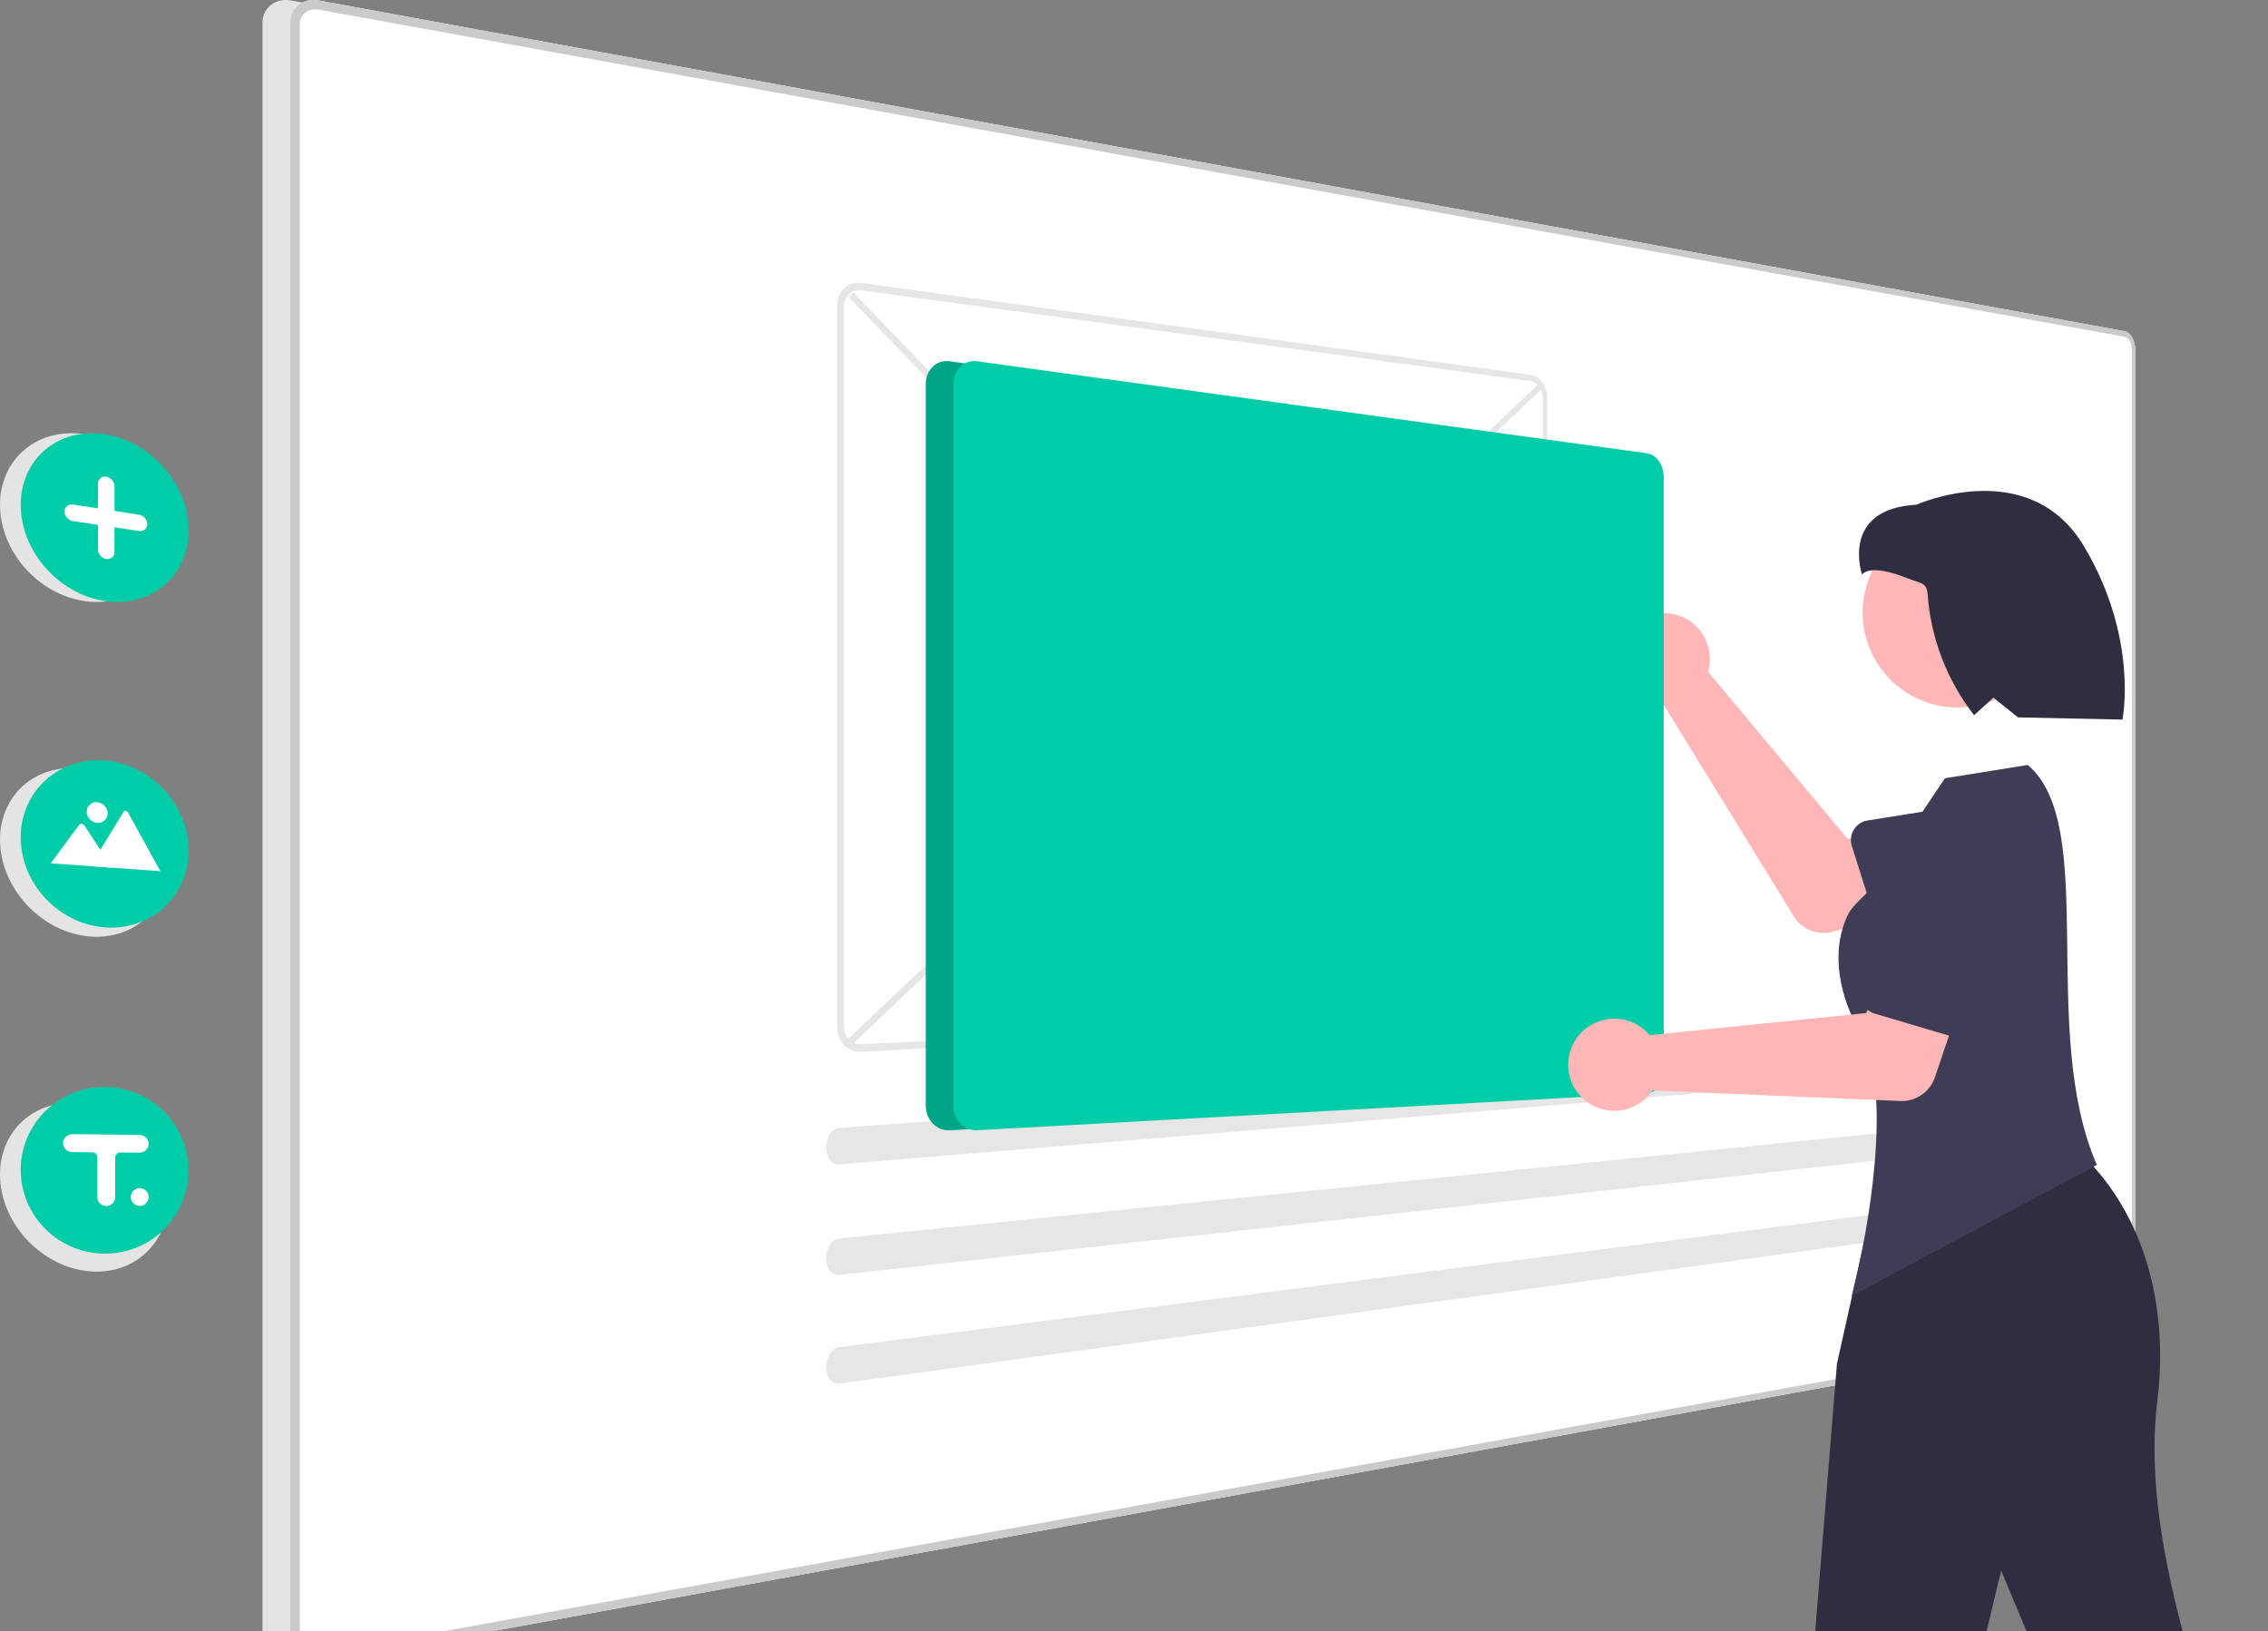<svg width="342" height="246" viewBox="0 0 342 246" fill="none" xmlns="http://www.w3.org/2000/svg">
<rect x="0" y="0" width="342" height="246" fill="#808080" stroke="none"/>
<g clip-path="url(#clip0_811_2759)">
<path d="M316.267 49.963L43.912 0.075C43.357 -0.031 42.787 -0.025 42.235 0.095C41.735 0.205 41.265 0.424 40.86 0.737C40.464 1.046 40.145 1.443 39.929 1.897C39.699 2.386 39.582 2.921 39.587 3.462V247.405C39.581 247.946 39.698 248.481 39.928 248.971C40.143 249.425 40.462 249.822 40.858 250.131C41.263 250.445 41.732 250.664 42.233 250.774C42.784 250.894 43.355 250.901 43.909 250.795L316.267 200.907C316.492 200.861 316.701 200.755 316.872 200.6C317.071 200.422 317.238 200.21 317.365 199.975C317.512 199.707 317.624 199.42 317.697 199.123C317.778 198.8 317.818 198.467 317.819 198.134V52.744C317.819 52.41 317.778 52.077 317.697 51.752C317.625 51.455 317.513 51.168 317.366 50.9C317.239 50.665 317.072 50.453 316.873 50.275C316.702 50.12 316.493 50.014 316.267 49.968L316.267 49.963Z" fill="#E4E4E4"/>
<path d="M320.432 49.963L48.077 0.075C47.523 -0.031 46.952 -0.025 46.401 0.095C45.9 0.205 45.43 0.424 45.025 0.737C44.629 1.046 44.31 1.443 44.094 1.897C43.864 2.386 43.747 2.921 43.752 3.462V247.405C43.747 247.946 43.863 248.481 44.093 248.971C44.309 249.425 44.627 249.822 45.023 250.131C45.428 250.445 45.898 250.664 46.398 250.774C46.95 250.894 47.52 250.901 48.075 250.795L320.432 200.907C320.658 200.861 320.867 200.755 321.037 200.6C321.237 200.422 321.404 200.21 321.53 199.975C321.678 199.707 321.789 199.42 321.862 199.123C321.943 198.8 321.984 198.467 321.984 198.134V52.744C321.984 52.41 321.943 52.077 321.863 51.752C321.79 51.455 321.678 51.168 321.531 50.9C321.404 50.665 321.237 50.453 321.038 50.275C320.867 50.12 320.658 50.014 320.432 49.968L320.432 49.963Z" fill="white"/>
<path d="M320.432 49.963L48.077 0.075C47.523 -0.031 46.952 -0.025 46.401 0.095C45.9 0.205 45.43 0.424 45.025 0.737C44.629 1.046 44.31 1.443 44.094 1.897C43.864 2.386 43.747 2.921 43.752 3.462V247.405C43.747 247.946 43.863 248.481 44.093 248.971C44.309 249.425 44.627 249.822 45.023 250.131C45.428 250.445 45.898 250.664 46.398 250.774C46.95 250.894 47.52 250.901 48.075 250.795L320.432 200.907C320.658 200.861 320.867 200.755 321.037 200.6C321.237 200.422 321.404 200.21 321.53 199.975C321.678 199.707 321.789 199.42 321.862 199.123C321.943 198.8 321.984 198.467 321.984 198.134V52.744C321.984 52.41 321.943 52.077 321.863 51.752C321.79 51.455 321.678 51.168 321.531 50.9C321.404 50.665 321.237 50.453 321.038 50.275C320.867 50.12 320.658 50.014 320.432 49.968L320.432 49.963ZM321.468 198.222C321.468 198.445 321.441 198.668 321.387 198.884C321.338 199.083 321.264 199.274 321.165 199.453C321.081 199.61 320.969 199.751 320.836 199.87C320.723 199.972 320.583 200.043 320.433 200.074L48.08 249.408C47.71 249.478 47.33 249.473 46.963 249.392C46.63 249.318 46.317 249.172 46.048 248.963C45.785 248.757 45.573 248.492 45.429 248.19C45.277 247.865 45.199 247.509 45.202 247.149V3.722C45.199 3.362 45.277 3.006 45.429 2.681C45.572 2.378 45.784 2.113 46.047 1.907C46.316 1.698 46.628 1.551 46.961 1.477C47.329 1.396 47.709 1.391 48.078 1.461L320.433 50.797C320.583 50.827 320.723 50.898 320.836 51.001C320.969 51.119 321.081 51.26 321.165 51.417C321.264 51.596 321.338 51.787 321.387 51.986C321.441 52.202 321.469 52.425 321.468 52.648V198.221L321.468 198.222Z" fill="#CACACA"/>
<path d="M0 76.14C-0.013 74.476 0.339 72.829 1.032 71.316C1.679 69.918 2.635 68.685 3.829 67.711C5.03 66.736 6.433 66.041 7.935 65.674C9.561 65.282 11.251 65.231 12.897 65.524C14.624 65.825 16.281 66.44 17.785 67.338C19.272 68.223 20.603 69.346 21.724 70.663C22.836 71.961 23.725 73.434 24.354 75.024C24.98 76.601 25.306 78.281 25.313 79.978C25.325 81.583 24.998 83.173 24.354 84.643C23.749 86.009 22.851 87.225 21.724 88.206C20.582 89.194 19.238 89.921 17.785 90.336C16.197 90.785 14.532 90.898 12.897 90.668C11.155 90.429 9.474 89.867 7.938 89.011C6.395 88.155 5.007 87.046 3.833 85.729C2.654 84.415 1.708 82.909 1.035 81.277C0.362 79.648 0.01 77.903 0 76.14Z" fill="#E4E4E4"/>
<path d="M0 126.634C-0.013 124.969 0.339 123.323 1.032 121.809C1.679 120.411 2.635 119.178 3.829 118.204C5.03 117.23 6.433 116.534 7.935 116.167C9.561 115.775 11.251 115.724 12.897 116.017C14.624 116.318 16.281 116.933 17.785 117.832C19.272 118.716 20.603 119.839 21.724 121.156C22.836 122.454 23.725 123.928 24.354 125.517C24.98 127.094 25.306 128.775 25.313 130.472C25.325 132.076 24.998 133.666 24.354 135.136C23.749 136.502 22.851 137.718 21.724 138.699C20.582 139.688 19.238 140.414 17.785 140.83C16.197 141.278 14.532 141.391 12.897 141.162C11.155 140.922 9.474 140.36 7.938 139.504C6.395 138.648 5.007 137.539 3.833 136.222C2.654 134.908 1.708 133.402 1.035 131.77C0.362 130.141 0.01 128.397 0 126.634Z" fill="#E4E4E4"/>
<path d="M0 177.127C-0.013 175.463 0.339 173.816 1.032 172.303C1.679 170.905 2.635 169.672 3.829 168.697C5.03 167.723 6.433 167.028 7.935 166.661C9.561 166.268 11.251 166.218 12.897 166.511C14.624 166.812 16.281 167.427 17.785 168.325C19.272 169.21 20.603 170.333 21.724 171.65C22.836 172.948 23.725 174.421 24.354 176.011C24.98 177.588 25.306 179.268 25.313 180.965C25.325 182.57 24.998 184.159 24.354 185.629C23.749 186.996 22.851 188.212 21.724 189.193C20.582 190.181 19.238 190.908 17.785 191.323C16.197 191.772 14.532 191.885 12.897 191.655C11.155 191.415 9.474 190.853 7.938 189.998C6.395 189.142 5.007 188.032 3.833 186.716C2.654 185.402 1.708 183.896 1.035 182.264C0.362 180.634 0.01 178.89 0 177.127Z" fill="#E4E4E4"/>
<path d="M3.124 76.14C3.111 74.476 3.463 72.829 4.156 71.316C4.803 69.918 5.759 68.685 6.953 67.711C8.154 66.736 9.557 66.041 11.059 65.674C12.685 65.282 14.374 65.231 16.021 65.524C17.748 65.825 19.405 66.44 20.91 67.338C22.396 68.223 23.727 69.346 24.848 70.663C25.96 71.961 26.849 73.434 27.478 75.024C28.104 76.601 28.43 78.281 28.437 79.978C28.448 81.583 28.122 83.173 27.478 84.643C26.873 86.009 25.975 87.225 24.848 88.206C23.706 89.194 22.362 89.921 20.91 90.336C19.321 90.785 17.656 90.898 16.021 90.668C14.279 90.429 12.598 89.867 11.062 89.011C9.519 88.155 8.131 87.046 6.957 85.729C5.778 84.415 4.832 82.909 4.159 81.277C3.486 79.648 3.134 77.903 3.124 76.14Z" fill="#00CDA8"/>
<path d="M3.124 126.29C3.116 124.601 3.468 122.929 4.156 121.387C4.809 119.934 5.762 118.635 6.953 117.577C8.144 116.519 9.543 115.721 11.059 115.234C12.661 114.725 14.349 114.549 16.021 114.718C17.728 114.885 19.388 115.379 20.91 116.171C22.391 116.942 23.725 117.969 24.848 119.204C25.964 120.426 26.855 121.836 27.478 123.369C28.109 124.922 28.434 126.582 28.436 128.258C28.444 129.886 28.117 131.498 27.477 132.995C26.864 134.42 25.964 135.703 24.834 136.766C23.705 137.829 22.369 138.649 20.909 139.174C19.344 139.736 17.68 139.972 16.02 139.867C14.3 139.761 12.616 139.323 11.062 138.576C7.959 137.085 5.506 134.516 4.16 131.348C3.482 129.748 3.13 128.028 3.124 126.29Z" fill="#00CDA8"/>
<path d="M3.124 176.439C3.122 174.759 3.46 173.096 4.118 171.55C4.776 170.004 5.741 168.607 6.953 167.444C8.444 166.017 10.26 164.974 12.244 164.406C14.228 163.837 16.321 163.761 18.341 164.182C20.362 164.603 22.249 165.51 23.841 166.824C25.432 168.138 26.68 169.82 27.475 171.724C28.257 173.619 28.563 175.676 28.366 177.717C28.17 179.757 27.476 181.718 26.346 183.429C25.216 185.139 23.684 186.547 21.884 187.528C20.084 188.51 18.071 189.036 16.021 189.061C13.511 189.097 11.046 188.392 8.936 187.033C6.826 185.674 5.164 183.721 4.16 181.421C3.477 179.849 3.124 178.153 3.124 176.439Z" fill="#00CDA8"/>
<path d="M10.991 76.083L14.772 76.664V72.937C14.771 72.775 14.804 72.616 14.869 72.468C14.931 72.332 15.022 72.211 15.136 72.115C15.252 72.019 15.387 71.949 15.533 71.912C15.692 71.871 15.857 71.864 16.019 71.891C16.19 71.919 16.355 71.978 16.505 72.065C16.654 72.151 16.788 72.262 16.901 72.393C17.014 72.522 17.105 72.669 17.169 72.828C17.234 72.986 17.268 73.155 17.269 73.326V77.047L20.978 77.617C21.147 77.643 21.309 77.701 21.456 77.787C21.752 77.958 21.982 78.224 22.109 78.54C22.172 78.697 22.205 78.865 22.206 79.033C22.207 79.193 22.174 79.351 22.109 79.497C22.049 79.632 21.96 79.752 21.849 79.848C21.735 79.944 21.602 80.014 21.459 80.053C21.303 80.095 21.14 80.103 20.981 80.078L17.266 79.523V83.236C17.268 83.398 17.234 83.558 17.169 83.705C17.107 83.842 17.016 83.963 16.902 84.06C16.787 84.158 16.652 84.229 16.506 84.269C16.348 84.311 16.183 84.321 16.021 84.297C15.85 84.272 15.685 84.215 15.535 84.13C15.385 84.046 15.251 83.936 15.137 83.807C15.024 83.679 14.933 83.533 14.869 83.374C14.805 83.216 14.773 83.047 14.772 82.876V79.149L10.991 78.582C10.818 78.555 10.65 78.496 10.498 78.409C10.346 78.323 10.21 78.212 10.094 78.081C9.979 77.952 9.887 77.804 9.822 77.645C9.756 77.485 9.722 77.314 9.722 77.141C9.721 76.978 9.755 76.817 9.822 76.669C9.885 76.531 9.978 76.41 10.094 76.313C10.212 76.215 10.35 76.144 10.498 76.105C10.659 76.064 10.827 76.056 10.991 76.083Z" fill="white"/>
<path d="M13.645 130.623L24.145 131.384H24.183L19.26 122.447C19.229 122.39 19.185 122.342 19.132 122.307C19.106 122.29 19.078 122.275 19.048 122.265C19.018 122.254 18.988 122.247 18.956 122.245C18.925 122.242 18.895 122.243 18.864 122.249C18.835 122.254 18.807 122.264 18.78 122.277C18.727 122.303 18.683 122.344 18.653 122.395L15.302 127.901L15.141 128.166L13.645 130.623Z" fill="white"/>
<path d="M7.653 130.188L16.916 130.86L15.141 128.165L15.013 127.971L12.684 124.437C12.643 124.382 12.592 124.336 12.533 124.3C12.504 124.283 12.474 124.269 12.443 124.258C12.411 124.246 12.377 124.238 12.343 124.233C12.31 124.229 12.277 124.227 12.243 124.23C12.211 124.232 12.179 124.237 12.148 124.246C12.118 124.255 12.088 124.267 12.06 124.283C12.032 124.298 12.006 124.317 11.982 124.338L11.974 124.347L11.964 124.357L11.957 124.367L11.949 124.376L7.653 130.188Z" fill="white"/>
<path d="M14.658 120.975C14.872 120.994 15.08 121.053 15.271 121.15C15.459 121.246 15.628 121.373 15.771 121.528C15.913 121.681 16.027 121.859 16.107 122.052C16.188 122.248 16.23 122.458 16.23 122.67C16.231 122.875 16.189 123.078 16.107 123.266C16.029 123.444 15.914 123.604 15.771 123.735C15.626 123.866 15.456 123.966 15.271 124.028C15.074 124.094 14.865 124.118 14.658 124.1C14.444 124.082 14.236 124.023 14.044 123.927C13.856 123.832 13.686 123.704 13.543 123.55C13.399 123.396 13.284 123.218 13.204 123.024C13.122 122.828 13.079 122.617 13.079 122.404C13.078 122.198 13.121 121.994 13.204 121.805C13.283 121.627 13.398 121.467 13.543 121.337C13.688 121.206 13.859 121.107 14.044 121.046C14.242 120.981 14.451 120.957 14.658 120.975Z" fill="white"/>
<path d="M127.962 156.605L231.93 57.982L232.376 58.763L128.612 157.439L127.962 156.605Z" fill="#E6E6E6"/>
<path d="M127.979 44.825L128.631 44.044L232.366 151.707L231.919 152.449L127.979 44.825Z" fill="#E6E6E6"/>
<path d="M230.878 56.543L129.816 42.662C129.349 42.595 128.872 42.635 128.423 42.78C127.995 42.921 127.605 43.157 127.281 43.469C126.946 43.793 126.683 44.183 126.508 44.615C126.317 45.091 126.22 45.6 126.223 46.113V154.877C126.222 155.397 126.318 155.913 126.508 156.397C126.684 156.847 126.947 157.259 127.281 157.609C127.603 157.946 127.992 158.212 128.423 158.389C128.864 158.57 129.339 158.65 129.815 158.623L230.878 153.058C231.22 153.036 231.55 152.928 231.839 152.746C232.145 152.552 232.41 152.301 232.62 152.006C232.851 151.683 233.029 151.325 233.146 150.946C233.274 150.533 233.339 150.104 233.339 149.672V60.127C233.339 59.69 233.274 59.256 233.146 58.838C233.027 58.445 232.85 58.073 232.62 57.734C232.41 57.421 232.146 57.149 231.839 56.93C231.554 56.727 231.225 56.594 230.878 56.543ZM129.816 157.504C129.476 157.522 129.137 157.464 128.822 157.335C128.514 157.207 128.237 157.017 128.008 156.776C127.769 156.525 127.582 156.231 127.457 155.909C127.322 155.563 127.253 155.195 127.254 154.824V46.248C127.252 45.882 127.321 45.519 127.457 45.18C127.581 44.871 127.769 44.592 128.008 44.361C128.239 44.138 128.517 43.969 128.822 43.869C129.142 43.765 129.482 43.735 129.816 43.782L230.878 57.475C231.126 57.511 231.361 57.606 231.565 57.752C231.784 57.907 231.974 58.102 232.124 58.324C232.289 58.567 232.416 58.833 232.501 59.113C232.592 59.412 232.639 59.722 232.639 60.035V149.709C232.64 150.018 232.593 150.325 232.501 150.62C232.417 150.891 232.29 151.147 232.124 151.378C231.974 151.588 231.784 151.768 231.565 151.906C231.358 152.035 231.122 152.111 230.878 152.126L129.816 157.504Z" fill="#E6E6E6"/>
<path d="M126.468 170.109C126.199 170.138 125.943 170.237 125.725 170.397C125.484 170.574 125.28 170.795 125.122 171.048C124.943 171.331 124.807 171.64 124.72 171.963C124.624 172.316 124.577 172.681 124.581 173.047C124.583 173.398 124.636 173.746 124.737 174.081C124.826 174.376 124.963 174.654 125.143 174.904C125.301 175.123 125.505 175.305 125.741 175.436C125.963 175.558 126.216 175.615 126.47 175.6L303.396 160.954C303.537 160.942 303.669 160.881 303.77 160.782C303.899 160.659 304.003 160.513 304.077 160.351C304.171 160.152 304.241 159.942 304.285 159.727C304.338 159.477 304.365 159.223 304.367 158.968C304.37 158.715 304.347 158.463 304.298 158.216C304.258 158.005 304.19 157.8 304.098 157.607C304.028 157.452 303.926 157.314 303.799 157.201C303.697 157.111 303.564 157.062 303.427 157.064H303.396L126.468 170.109Z" fill="#E6E6E6"/>
<path d="M126.468 186.777C126.198 186.814 125.942 186.92 125.725 187.085C125.485 187.268 125.28 187.493 125.122 187.751C124.943 188.038 124.808 188.35 124.72 188.677C124.623 189.032 124.577 189.399 124.581 189.767C124.583 190.116 124.636 190.463 124.737 190.797C124.825 191.089 124.963 191.364 125.143 191.609C125.301 191.824 125.504 192 125.74 192.125C125.964 192.241 126.217 192.291 126.469 192.269L303.396 172.756C303.538 172.739 303.67 172.675 303.77 172.574C303.898 172.447 304.003 172.298 304.077 172.134C304.171 171.932 304.241 171.72 304.285 171.501C304.338 171.251 304.365 170.995 304.367 170.739C304.37 170.488 304.347 170.236 304.298 169.989C304.258 169.78 304.191 169.577 304.098 169.386C304.027 169.234 303.925 169.099 303.798 168.99C303.694 168.902 303.561 168.856 303.426 168.863H303.395L126.468 186.777Z" fill="#E6E6E6"/>
<path d="M126.468 203.175C126.197 203.22 125.941 203.333 125.725 203.504C125.485 203.693 125.28 203.924 125.122 204.186C124.944 204.477 124.808 204.793 124.72 205.123C124.624 205.479 124.577 205.847 124.581 206.217C124.583 206.564 124.635 206.91 124.737 207.242C124.825 207.531 124.962 207.802 125.143 208.043C125.301 208.253 125.505 208.424 125.74 208.542C125.966 208.653 126.219 208.696 126.469 208.667L303.396 184.366C303.539 184.346 303.67 184.278 303.77 184.174C303.898 184.045 304.002 183.893 304.077 183.726C304.171 183.522 304.241 183.308 304.285 183.087C304.338 182.836 304.365 182.58 304.367 182.324C304.37 182.073 304.347 181.822 304.298 181.575C304.258 181.368 304.191 181.167 304.098 180.978C304.027 180.828 303.925 180.696 303.797 180.59C303.693 180.505 303.56 180.462 303.426 180.473H303.394L126.468 203.175Z" fill="#E6E6E6"/>
<path d="M21.068 171.157L10.968 171.037C10.8 171.031 10.632 171.054 10.472 171.107C10.317 171.157 10.172 171.234 10.043 171.334C9.915 171.434 9.805 171.555 9.718 171.692C9.629 171.833 9.567 171.988 9.533 172.152C9.5 172.346 9.51 172.546 9.563 172.737C9.589 172.832 9.626 172.924 9.672 173.011C9.767 173.189 9.899 173.344 10.059 173.465C10.3 173.648 10.593 173.748 10.895 173.75L13.932 173.778C14.076 173.779 14.216 173.821 14.335 173.901C14.454 173.98 14.548 174.092 14.604 174.224C14.642 174.313 14.662 174.409 14.662 174.505V180.463C14.654 180.792 14.764 181.112 14.971 181.368C15.178 181.624 15.469 181.799 15.793 181.862C16.086 181.912 16.388 181.863 16.651 181.725C16.914 181.587 17.125 181.366 17.251 181.096C17.334 180.919 17.377 180.725 17.377 180.529V174.522C17.377 174.428 17.395 174.336 17.431 174.249C17.467 174.162 17.52 174.084 17.586 174.018C17.652 173.951 17.731 173.899 17.818 173.863C17.904 173.827 17.997 173.809 18.091 173.809L18.098 173.809L21 173.832C21.324 173.842 21.641 173.738 21.895 173.536C22.148 173.335 22.323 173.05 22.386 172.732C22.418 172.54 22.408 172.343 22.357 172.155C22.305 171.967 22.214 171.792 22.089 171.642C21.964 171.493 21.808 171.372 21.631 171.288C21.455 171.205 21.263 171.16 21.068 171.157Z" fill="white"/>
<path d="M21.069 179.184C21.357 179.184 21.637 179.276 21.868 179.448C22.1 179.619 22.269 179.861 22.353 180.137C22.436 180.412 22.428 180.707 22.33 180.978C22.233 181.249 22.05 181.481 21.81 181.641C21.57 181.8 21.285 181.877 20.998 181.862C20.71 181.847 20.435 181.739 20.214 181.555C19.992 181.372 19.835 181.121 19.767 180.842C19.699 180.562 19.722 180.268 19.834 180.002C19.936 179.759 20.108 179.552 20.328 179.406C20.547 179.261 20.805 179.183 21.069 179.184Z" fill="white"/>
<path d="M257.791 100.237C257.744 100.601 257.669 100.96 257.566 101.311L278.619 126.514L286.483 125.16L290.078 136.757L276.391 140.507C275.286 140.81 274.111 140.746 273.045 140.325C271.979 139.904 271.078 139.149 270.477 138.172L250.91 106.346C249.498 106.35 248.119 105.925 246.955 105.126C245.791 104.327 244.898 103.192 244.395 101.874C243.892 100.555 243.802 99.114 244.138 97.743C244.473 96.373 245.219 95.136 246.274 94.199C247.33 93.262 248.646 92.668 250.047 92.497C251.448 92.326 252.869 92.585 254.119 93.241C255.369 93.896 256.39 94.917 257.046 96.167C257.702 97.416 257.962 98.836 257.791 100.237Z" fill="#FFB6B6"/>
<path d="M279.552 125.109C279.776 124.745 280.077 124.433 280.434 124.196C280.79 123.958 281.194 123.801 281.616 123.733L296.388 121.378C298.477 120.719 300.743 120.915 302.688 121.924C304.633 122.932 306.099 124.671 306.764 126.758C307.429 128.845 307.239 131.111 306.236 133.058C305.233 135.006 303.498 136.476 301.412 137.147L287.916 143.707C287.531 143.894 287.11 143.996 286.682 144.006C286.254 144.016 285.828 143.933 285.435 143.764C285.042 143.595 284.689 143.343 284.402 143.025C284.115 142.707 283.9 142.331 283.771 141.923L279.244 127.571C279.115 127.163 279.076 126.732 279.129 126.307C279.182 125.882 279.326 125.473 279.552 125.109Z" fill="#3F3D56"/>
<path d="M282.867 179.314L310.528 171.323C320.605 178.468 327.562 192.79 325.309 211.322C321.678 241.185 342.699 279.582 351.765 318.487L336.088 318.979L301.761 236.847L281.635 320.689L267.632 321.129L276.996 205.687L282.867 179.314Z" fill="#2F2E41"/>
<path d="M295.185 106.69C303.087 106.69 309.494 100.285 309.494 92.384C309.494 84.484 303.087 78.079 295.185 78.079C287.282 78.079 280.875 84.484 280.875 92.384C280.875 100.285 287.282 106.69 295.185 106.69Z" fill="#FFB6B6"/>
<path d="M280.625 155.997C277.462 150.447 275.9 143.706 278.653 137.941C279.346 136.49 281.236 135.117 282.225 133.849L293.281 117.369L305.765 115.361C316.568 124.42 307.339 155.369 316.19 175.67L279.223 195.451C281.865 185.362 285.432 164.432 280.625 155.997Z" fill="#3F3D56"/>
<path d="M280.785 86.656C280.785 86.656 281.754 84.862 287.554 87.176C289.583 87.987 290.535 87.8 290.667 89.563C291.138 96.198 293.565 102.544 297.642 107.8L297.686 107.857L300.586 105.212L304.315 108.188L320.056 108.519C320.056 108.519 322.542 96.283 314.257 82.394C305.972 68.506 288.987 76.111 288.987 76.111C277.388 76.773 280.785 86.656 280.785 86.656Z" fill="#2F2E41"/>
<path d="M244.255 68.37L143.192 54.489C142.725 54.422 142.249 54.463 141.799 54.608C141.372 54.749 140.981 54.984 140.657 55.297C140.322 55.621 140.059 56.011 139.884 56.442C139.693 56.919 139.596 57.427 139.599 57.941V166.704C139.598 167.225 139.695 167.74 139.884 168.224C140.061 168.675 140.323 169.086 140.657 169.436C140.979 169.773 141.368 170.039 141.799 170.217C142.24 170.397 142.716 170.477 143.192 170.45L244.255 164.886C244.596 164.863 244.926 164.756 245.215 164.573C245.521 164.38 245.787 164.129 245.996 163.834C246.227 163.511 246.405 163.153 246.522 162.773C246.651 162.361 246.716 161.932 246.715 161.5V71.955C246.715 71.518 246.65 71.083 246.522 70.665C246.403 70.273 246.226 69.901 245.996 69.562C245.786 69.249 245.522 68.977 245.215 68.757C244.93 68.554 244.601 68.422 244.255 68.37Z" fill="#00CDA8"/>
<path opacity="0.2" d="M244.255 68.37L143.192 54.489C142.725 54.422 142.249 54.463 141.799 54.608C141.372 54.749 140.981 54.984 140.657 55.297C140.322 55.621 140.059 56.011 139.884 56.442C139.693 56.919 139.596 57.427 139.599 57.941V166.704C139.598 167.225 139.695 167.74 139.884 168.224C140.061 168.675 140.323 169.086 140.657 169.436C140.979 169.773 141.368 170.039 141.799 170.217C142.24 170.397 142.716 170.477 143.192 170.45L244.255 164.886C244.596 164.863 244.926 164.756 245.215 164.573C245.521 164.38 245.787 164.129 245.996 163.834C246.227 163.511 246.405 163.153 246.522 162.773C246.651 162.361 246.716 161.932 246.715 161.5V71.955C246.715 71.518 246.65 71.083 246.522 70.665C246.403 70.273 246.226 69.901 245.996 69.562C245.786 69.249 245.522 68.977 245.215 68.757C244.93 68.554 244.601 68.422 244.255 68.37Z" fill="black"/>
<path d="M248.42 68.37L147.357 54.489C146.89 54.422 146.414 54.463 145.965 54.608C145.537 54.749 145.147 54.984 144.823 55.297C144.488 55.621 144.224 56.011 144.05 56.442C143.858 56.919 143.762 57.427 143.765 57.941V166.704C143.763 167.225 143.86 167.74 144.05 168.224C144.226 168.675 144.488 169.086 144.822 169.436C145.144 169.773 145.533 170.039 145.964 170.217C146.405 170.397 146.881 170.477 147.357 170.45L248.42 164.886C248.761 164.863 249.091 164.756 249.381 164.573C249.687 164.38 249.952 164.129 250.162 163.834C250.393 163.511 250.57 163.153 250.687 162.773C250.816 162.361 250.881 161.932 250.881 161.5V71.955C250.88 71.518 250.815 71.083 250.687 70.665C250.569 70.273 250.392 69.901 250.162 69.562C249.952 69.249 249.687 68.977 249.381 68.757C249.095 68.554 248.766 68.422 248.42 68.37Z" fill="#00CDA8"/>
<path d="M247.986 155.324C248.261 155.566 248.517 155.829 248.75 156.112L281.424 152.773L284.702 145.5L296.327 149.01L291.776 162.45C291.409 163.535 290.699 164.473 289.753 165.121C288.807 165.769 287.677 166.092 286.531 166.043L249.199 164.444C248.412 165.616 247.287 166.521 245.974 167.038C244.66 167.555 243.22 167.66 241.845 167.339C240.471 167.018 239.226 166.286 238.278 165.24C237.329 164.195 236.722 162.886 236.536 161.487C236.349 160.087 236.594 158.665 237.236 157.408C237.879 156.151 238.888 155.12 240.131 154.451C241.375 153.782 242.792 153.507 244.195 153.663C245.598 153.819 246.92 154.398 247.986 155.324V155.324Z" fill="#FFB6B6"/>
<path d="M280.781 151.214C280.605 150.824 280.515 150.4 280.518 149.972C280.52 149.544 280.615 149.121 280.796 148.733L287.111 135.177C287.734 133.076 289.164 131.308 291.089 130.261C293.014 129.214 295.275 128.972 297.378 129.589C299.48 130.206 301.252 131.632 302.305 133.553C303.358 135.475 303.605 137.735 302.994 139.839L300.878 154.692C300.818 155.116 300.667 155.521 300.436 155.882C300.204 156.242 299.898 156.548 299.537 156.779C299.177 157.011 298.771 157.161 298.347 157.221C297.923 157.282 297.491 157.25 297.08 157.128L282.65 152.846C282.24 152.725 281.86 152.516 281.538 152.234C281.215 151.952 280.957 151.604 280.781 151.214Z" fill="#3F3D56"/>
</g>
<defs>
<clipPath id="clip0_811_2759">
<rect width="342" height="246" fill="white"/>
</clipPath>
</defs>
</svg>
